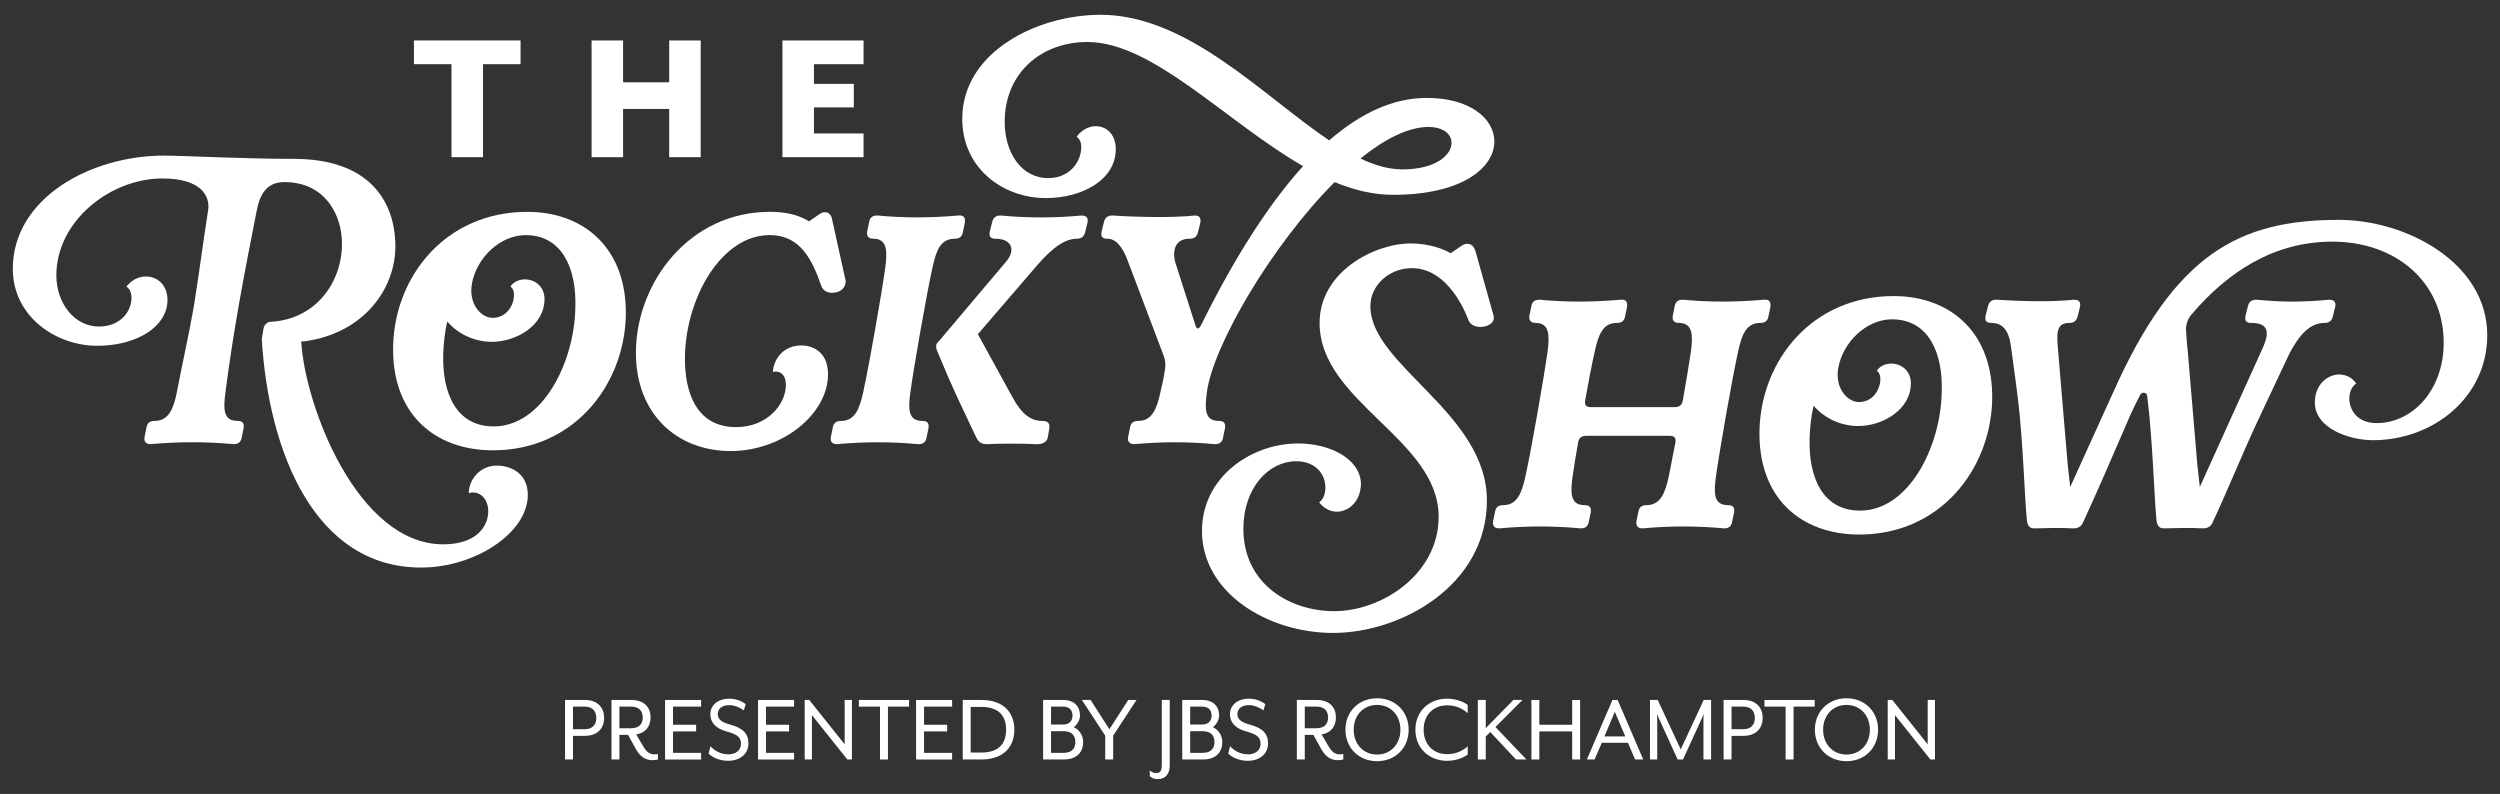 <?xml version="1.0" encoding="UTF-8"?>
<svg id="Layer_1" data-name="Layer 1" xmlns="http://www.w3.org/2000/svg" viewBox="0 0 148 47">
  <rect x="0" y="0" width="148" height="47" fill="#333333" stroke="none"/>
  <defs>
    <style>
      .cls-1 {
        fill: #fff;
      }
    </style>
  </defs>
  <g>
    <g>
      <path class="cls-1" d="M85.168,30.592c0-4.598-7.048-6.79-7.048-11.474,0-3.03,3.245-4.706,5.393-4.706.558,0,1.568.108,2.363.58l.666-.451c.129-.086.236-.107.322-.107.258,0,.408.172.494.473l1.075,3.825v.107c0,.301-.387.516-.795.516-.301,0-.58-.129-.687-.365-.43-1.139-1.504-3.116-3.374-3.116-1.289,0-2.45.967-2.45,2.256,0,3.502,6.898,6.317,6.898,11.496,0,5.007-5.05,7.843-9.111,7.843-3.868,0-7.757-2.385-7.757-6.038,0-3.159,2.879-5.178,5.695-5.178,1.826,0,3.631.86,3.717,2.342,0,1.074-.709,1.698-1.44,1.698-.365,0-.795-.215-1.031-.559.258-.172.366-.537.366-.881,0-.774-.58-1.547-1.719-1.547-1.676,0-3.137,1.612-3.137,3.997,0,3.287,2.772,4.878,5.372,4.878,2.879,0,6.189-2.235,6.189-5.587Z"/>
      <path class="cls-1" d="M96.878,30.85l.108-.516c.043-.301.193-.43.494-.43.817,0,1.096-.709,1.311-1.697l.387-1.977c.064-.301-.043-.43-.344-.43h-4.921c-.301,0-.451.129-.494.43-.086.473-.258,1.483-.322,1.977-.129.967-.15,1.697.709,1.697.301,0,.408.129.365.43l-.107.516c-.043.301-.193.43-.494.43-1.59-.15-3.18-.15-4.813,0-.15,0-.43-.043-.365-.43l.107-.516c.043-.301.193-.43.494-.43.816,0,1.096-.709,1.311-1.697.344-1.547,1.096-5.845,1.311-7.392.129-.989.107-1.698-.709-1.698-.15,0-.43-.043-.366-.43l.108-.516c.043-.301.193-.43.494-.43,1.526.15,3.116.15,4.813,0,.301-.021.408.129.365.43l-.107.516c-.043.301-.193.43-.494.43-.838,0-1.096.709-1.311,1.698-.172.752-.387,1.869-.559,2.858-.064.301.043.43.344.43h4.942c.301,0,.451-.129.494-.43.172-.988.365-2.106.473-2.858.129-.989.108-1.698-.709-1.698-.151,0-.43-.043-.365-.43l.107-.516c.043-.301.193-.43.494-.43,1.526.15,3.116.15,4.813,0,.301-.021.408.129.366.43l-.108.516c-.043.301-.193.43-.494.43-.838,0-1.096.709-1.311,1.698-.344,1.547-1.096,5.844-1.311,7.392-.129.967-.15,1.697.709,1.697.301,0,.408.129.365.43l-.108.516c-.043.301-.193.43-.494.43-1.59-.15-3.18-.15-4.813,0-.15,0-.43-.043-.365-.43Z"/>
      <path class="cls-1" d="M112.113,17.528c3.352,0,5.931,2.17,5.823,6.21-.129,4.083-3.094,7.907-7.864,7.907-3.502,0-6.017-2.213-5.909-6.21.108-4.083,3.094-7.908,7.95-7.908ZM108.825,21.782c-.215,1.246.58,2.02,1.225,2.02.816,0,1.268-.731,1.268-1.375,0-.193-.064-.387-.215-.473.193-.301.537-.43.86-.43.602,0,1.16.43,1.16,1.161,0,1.59-1.698,2.536-3.116,2.536-.988,0-1.977-.43-2.643-1.203-.15.645-.215,1.311-.236,1.934-.064,2.321.774,4.276,2.987,4.276,2.879,0,4.77-3.76,4.835-7.005.086-2.364-.795-4.319-2.944-4.319-1.504,0-2.901,1.332-3.18,2.879Z"/>
      <path class="cls-1" d="M123.329,30.893c-.108.279-.301.387-.602.387-.623-.043-1.611-.021-2.321,0-.237,0-.366-.15-.408-.43-.15-1.461-.15-3.116-.43-6.253-.108-1.139-.301-2.471-.516-4.061-.128-1.01-.515-1.418-1.16-1.418-.301,0-.408-.129-.344-.43l.129-.516c.064-.301.215-.43.516-.43,1.311.086,3.18.15,4.598,0,.15,0,.43.043.344.43l-.129.516c-.065.301-.215.43-.516.43-.816,0-.731.709-.644,1.719l.559,6.64.15,1.354,2.557-5.63c3.631-8.122,7.392-10.185,13.344-10.185,3.997,0,8.789,2.536,8.789,6.833,0,3.631-3.159,6.21-6.769,6.21-1.375,0-3.438-.687-3.438-2.235,0-1.074.773-1.655,1.44-1.655.386,0,.795.193,1.01.537-.258.172-.408.494-.408.881,0,.687.473,1.461,1.611,1.461,2.149,0,3.975-1.977,3.975-4.749,0-3.61-2.836-5.995-6.596-5.995-3.438,0-6.189,1.783-8.337,4.319-.215.237-.322.559-.322.881.021.473.064.967.108,1.332l.559,6.64.15,1.354,3.782-8.359c.365-.881.215-1.354-.731-1.354-.301,0-.408-.129-.344-.43l.129-.516c.065-.301.215-.43.516-.43,1.547.15,2.75.15,4.319,0,.15,0,.43.043.344.43l-.129.516c-.064.301-.215.43-.515.43-.924,0-1.547.838-2.063,1.805l-1.891,4.018c-.924,1.977-1.719,3.975-2.643,5.952-.108.279-.301.387-.602.387-.623-.043-1.611-.021-2.321,0-.237,0-.366-.15-.408-.43-.15-1.461-.15-3.116-.43-6.253l-.129-1.16c-.021-.215-.322-.258-.408-.064-.322.602-.602,1.203-.86,1.826-.838,1.913-1.633,3.803-2.514,5.694Z"/>
    </g>
    <g>
      <path class="cls-1" d="M17.816,20.213c0,.022.022.043.022.064.236,3.782,3.331,11.947,8.402,11.947,1.977,0,2.664-1.074,2.664-1.955,0-.666-.408-1.117-.902-1.117-.086,0-.172.021-.258.043.043-.924.752-1.633,1.676-1.633.666,0,1.826.344,1.826,1.74,0,2.235-3.116,4.297-6.317,4.297-6.274,0-9.025-6.79-9.433-13.537l.107-.623c.043-.258.279-.387.387-.387,2.708-.129,4.255-2.342,4.255-4.62,0-1.676-.967-3.653-3.416-3.653-1.031,0-1.44.709-1.633,1.697-.774,3.911-1.397,7.198-1.848,10.744-.129.967-.15,1.697.709,1.697.301,0,.408.129.365.43l-.107.516c-.043.301-.193.43-.494.43-1.633-.15-3.223-.15-4.899,0-.15,0-.43-.043-.365-.43l.107-.516c.043-.301.193-.43.494-.43.816,0,1.117-.709,1.311-1.697.322-1.676.687-3.288.989-4.985.301-1.805.537-3.717.859-5.759.151-.924-.473-1.912-2.707-1.912-3.073,0-6.274,2.514-6.274,5.737,0,1.676,1.096,3.03,2.514,3.03,1.289,0,1.934-.902,1.934-1.697,0-.279-.086-.537-.301-.666.881-1.139,2.665-.602,2.407,1.117-.279,1.547-2.17,2.385-4.126,2.385-2.492,0-5.006-1.762-5.006-4.555,0-4.19,4.62-6.704,8.939-6.704,1.203,0,4.598.193,7.693.193,4.512,0,5.952,2.536,6.016,5.028.065,2.622-1.848,5.308-5.415,5.78h-.172Z"/>
      <path class="cls-1" d="M31.224,12.542c3.352,0,5.931,2.17,5.823,6.21-.129,4.083-3.094,7.907-7.864,7.907-3.503,0-6.017-2.213-5.909-6.21.107-4.083,3.094-7.908,7.95-7.908ZM27.937,16.797c-.215,1.246.58,2.02,1.225,2.02.816,0,1.268-.731,1.268-1.375,0-.193-.064-.387-.215-.473.193-.301.537-.43.86-.43.602,0,1.16.43,1.16,1.161,0,1.59-1.698,2.536-3.116,2.536-.988,0-1.977-.43-2.643-1.203-.15.645-.215,1.311-.237,1.934-.064,2.321.774,4.276,2.987,4.276,2.879,0,4.77-3.76,4.834-7.005.086-2.364-.795-4.319-2.944-4.319-1.504,0-2.901,1.332-3.18,2.879Z"/>
      <path class="cls-1" d="M45.556,13.918c-2.815,0-4.921,3.631-5.007,7.134-.043,2.127.645,4.233,3.03,4.233,1.848,0,2.922-1.354,2.944-2.45.021-.516-.215-.838-.602-.838-.064,0-.129,0-.172.021.086-.924.752-1.568,1.698-1.568.709,0,1.611.43,1.569,1.783-.043,2.278-2.686,4.469-5.759,4.469-3.223,0-5.694-2.256-5.608-5.995.086-4.04,3.18-8.165,7.929-8.165.774,0,1.569.108,2.321.559l.623-.43c.107-.086.236-.107.322-.107.236,0,.386.172.43.494l.795,3.589-.021.129c-.064.387-.43.558-.795.558-.301,0-.516-.129-.623-.387-.559-1.59-1.246-3.03-3.073-3.03Z"/>
      <path class="cls-1" d="M49.187,25.865l.107-.516c.043-.301.194-.43.495-.43.816,0,1.096-.709,1.311-1.697.344-1.547,1.096-5.845,1.311-7.392.129-.989.108-1.698-.709-1.698-.15,0-.43-.043-.365-.43l.107-.516c.043-.301.193-.43.495-.43,1.525.15,3.115.15,4.813,0,.301-.021.408.129.365.43l-.107.516c-.043.301-.194.43-.495.43-.838,0-1.096.709-1.311,1.698-.344,1.547-1.096,5.844-1.311,7.392-.129.967-.15,1.697.709,1.697.301,0,.408.129.365.43l-.107.516c-.043.301-.193.43-.494.43-1.59-.15-3.18-.15-4.813,0-.15,0-.43-.043-.365-.43ZM57.89,19.784l2.041,3.718c.559,1.031,1.096,1.418,1.783,1.418.301,0,.451.129.408.43l-.086.516c-.043.301-.322.43-.623.43-.838-.043-2.299-.043-3.008,0-.408,0-.537-.236-.666-.516-.817-1.74-1.246-2.557-2.235-4.942-.129-.279-.107-.516.065-.623l3.975-4.706c.623-.709.344-1.375-.602-1.375-.301,0-.408-.129-.344-.43l.129-.516c.064-.301.215-.43.516-.43,1.547.15,3.223.15,4.792,0,.15,0,.43.043.344.43l-.129.516c-.065.301-.215.43-.516.43-.924,0-1.826.967-2.536,1.805l-3.309,3.846Z"/>
      <path class="cls-1" d="M88.466,8.374c0,1.526-1.869,3.159-5.995,3.159-1.16,0-2.321-.279-3.46-.752-3.718,3.717-7.198,9.669-7.564,12.441-.129.967-.15,1.697.709,1.697.301,0,.408.129.365.43l-.108.516c-.043.301-.193.43-.494.43-1.569-.15-3.159-.15-4.77,0-.15,0-.43-.043-.365-.43l.107-.516c.043-.301.193-.43.494-.43.816,0,1.096-.709,1.311-1.697.151-.709.107-.365.258-1.268.064-.301.043-.558-.043-.838l-2.106-5.565c-.344-.967-.752-1.418-1.246-1.418-.301,0-.408-.129-.344-.43l.129-.516c.064-.301.215-.43.516-.43,1.203.086,3.589.15,4.878,0,.15,0,.387.043.322.43l-.129.516c-.064.301-.215.43-.516.43-.967,0-.988.903-.838,1.397l1.182,3.696c.086.279.193.301.344.021,1.977-3.997,3.997-7.155,6.038-9.412-4.555-2.621-8.896-7.349-12.764-7.349-2.729,0-4.899,1.827-4.899,4.727,0,1.805.967,3.331,2.579,3.331,1.289,0,1.955-.989,1.955-1.848,0-.236-.086-.473-.279-.602.322-.43.752-.623,1.139-.623.623,0,1.182.473,1.182,1.354,0,1.869-2.063,2.901-4.125,2.901-2.621,0-4.964-1.826-4.964-4.684,0-3.975,4.448-6.167,8.187-6.167,5.157,0,9.605,4.792,13.537,7.435,1.912-1.655,3.825-2.514,5.78-2.514,2.578,0,3.997,1.246,3.997,2.579ZM84.534,7.514c-1.203.021-2.579.731-3.997,1.869.859.408,1.676.645,2.492.645,1.977,0,2.901-.86,2.901-1.569,0-.516-.473-.945-1.397-.945Z"/>
    </g>
    <g>
      <path class="cls-1" d="M26.729,3.8h-2.223v-1.405h6.311v1.405h-2.223v5.505h-1.865V3.8Z"/>
      <path class="cls-1" d="M35.022,2.396h1.865v2.476h2.729v-2.476h1.865v6.91h-1.865v-2.856h-2.729v2.856h-1.865V2.396Z"/>
      <path class="cls-1" d="M46.321,2.396h4.802v1.405h-2.937v1.163h2.36v1.394h-2.36v1.543h2.937v1.405h-4.802V2.396Z"/>
    </g>
  </g>
  <g>
    <path class="cls-1" d="M33.451,41.437h1.163c.805,0,1.151.494,1.151,1.063s-.347,1.063-1.151,1.063h-.693v1.398h-.47v-3.525ZM34.614,43.17c.529,0,.687-.347.687-.67s-.159-.67-.687-.67h-.693v1.339h.693Z"/>
    <path class="cls-1" d="M37.645,44.345l-.464-.84h-.511v1.457h-.47v-3.525h1.163c.805,0,1.151.464,1.151,1.034,0,.529-.3.928-.852,1.005l.423.717c.212.358.399.464.664.464.065,0,.129-.006.2-.024v.329c-.112.029-.217.041-.323.041-.399,0-.728-.2-.981-.658ZM37.363,43.112c.529,0,.687-.317.687-.64s-.159-.64-.687-.64h-.693v1.281h.693Z"/>
    <path class="cls-1" d="M39.372,41.437h2.133v.394h-1.663v1.075h1.369v.394h-1.369v1.269h1.663v.394h-2.133v-3.525Z"/>
    <path class="cls-1" d="M41.951,44.61l.106-.435c.211.229.564.482,1.069.482.417,0,.74-.235.74-.617,0-.358-.176-.558-.834-.734-.664-.176-.981-.535-.981-1.028,0-.499.411-.916,1.134-.916.405,0,.764.164.958.323l-.106.37c-.235-.17-.564-.311-.852-.311-.441,0-.693.206-.693.535,0,.253.159.464.711.611.758.2,1.104.529,1.104,1.11,0,.687-.576,1.04-1.181,1.04-.576,0-.981-.229-1.175-.429Z"/>
    <path class="cls-1" d="M44.876,41.437h2.133v.394h-1.663v1.075h1.369v.394h-1.369v1.269h1.663v.394h-2.133v-3.525Z"/>
    <path class="cls-1" d="M47.637,41.437h.27l2.097,2.626v-2.626h.429v3.525h-.27l-2.097-2.626v2.626h-.429v-3.525Z"/>
    <path class="cls-1" d="M52.095,41.831h-1.251v-.394h2.973v.394h-1.251v3.131h-.47v-3.131Z"/>
    <path class="cls-1" d="M54.233,41.437h2.133v.394h-1.663v1.075h1.369v.394h-1.369v1.269h1.663v.394h-2.133v-3.525Z"/>
    <path class="cls-1" d="M56.994,41.437h1.093c1.369,0,1.962.793,1.962,1.763s-.593,1.762-1.962,1.762h-1.093v-3.525ZM58.093,44.551c1.146,0,1.469-.646,1.469-1.351s-.323-1.351-1.469-1.351h-.629v2.702h.629Z"/>
    <path class="cls-1" d="M61.752,41.437h1.163c.717,0,1.022.417,1.022.922,0,.27-.17.54-.37.693.341.147.558.505.558.875,0,.57-.347,1.034-1.151,1.034h-1.222v-3.525ZM62.915,42.894c.441,0,.576-.264.576-.535s-.135-.529-.576-.529h-.693v1.063h.693ZM62.974,44.568c.529,0,.687-.317.687-.64s-.159-.64-.687-.64h-.752v1.281h.752Z"/>
    <path class="cls-1" d="M65.43,43.552l-1.381-2.115h.511l1.116,1.733,1.116-1.733h.488l-1.381,2.115v1.41h-.47v-1.41Z"/>
    <path class="cls-1" d="M68.067,45.949v-.335c.076.07.247.153.364.153.247,0,.347-.112.347-.499v-3.83h.47v3.883c0,.458-.217.805-.728.805-.235,0-.394-.112-.452-.176Z"/>
    <path class="cls-1" d="M69.988,41.437h1.163c.717,0,1.022.417,1.022.922,0,.27-.17.54-.37.693.341.147.558.505.558.875,0,.57-.347,1.034-1.151,1.034h-1.222v-3.525ZM71.151,42.894c.441,0,.576-.264.576-.535s-.135-.529-.576-.529h-.693v1.063h.693ZM71.21,44.568c.529,0,.687-.317.687-.64s-.159-.64-.687-.64h-.752v1.281h.752Z"/>
    <path class="cls-1" d="M72.713,44.61l.106-.435c.211.229.564.482,1.069.482.417,0,.74-.235.74-.617,0-.358-.176-.558-.834-.734-.664-.176-.981-.535-.981-1.028,0-.499.411-.916,1.134-.916.405,0,.764.164.958.323l-.106.37c-.235-.17-.564-.311-.852-.311-.441,0-.693.206-.693.535,0,.253.159.464.711.611.758.2,1.104.529,1.104,1.11,0,.687-.576,1.04-1.181,1.04-.576,0-.981-.229-1.175-.429Z"/>
    <path class="cls-1" d="M78.218,44.345l-.464-.84h-.511v1.457h-.47v-3.525h1.163c.805,0,1.151.464,1.151,1.034,0,.529-.3.928-.852,1.005l.423.717c.212.358.399.464.664.464.065,0,.129-.006.2-.024v.329c-.112.029-.217.041-.323.041-.399,0-.728-.2-.981-.658ZM77.936,43.112c.529,0,.687-.317.687-.64s-.159-.64-.687-.64h-.693v1.281h.693Z"/>
    <path class="cls-1" d="M79.651,43.2c0-1.081.793-1.862,1.874-1.862,1.075,0,1.868.781,1.868,1.862s-.793,1.862-1.868,1.862c-1.081,0-1.874-.781-1.874-1.862ZM82.905,43.2c0-.858-.576-1.469-1.381-1.469-.811,0-1.386.611-1.386,1.469,0,.852.576,1.469,1.386,1.469.805,0,1.381-.617,1.381-1.469Z"/>
    <path class="cls-1" d="M83.792,43.2c0-1.14.858-1.839,1.874-1.839.447,0,.928.147,1.222.37v.488c-.288-.258-.676-.464-1.222-.464-.811,0-1.386.564-1.386,1.445,0,.875.576,1.445,1.386,1.445.546,0,.934-.206,1.222-.464v.488c-.294.223-.775.37-1.222.37-1.016,0-1.874-.699-1.874-1.839Z"/>
    <path class="cls-1" d="M87.487,41.437h.47v1.669l1.633-1.669h.54l-1.598,1.604,1.833,1.921h-.617l-1.527-1.627-.264.27v1.357h-.47v-3.525Z"/>
    <path class="cls-1" d="M90.659,41.437h.47v1.469h1.945v-1.469h.47v3.525h-.47v-1.663h-1.945v1.663h-.47v-3.525Z"/>
    <path class="cls-1" d="M95.458,41.437h.305l1.516,3.525h-.482l-.423-.987h-1.551l-.423.987h-.458l1.516-3.525ZM96.216,43.593l-.617-1.451-.617,1.451h1.234Z"/>
    <path class="cls-1" d="M97.678,41.437h.458l1.363,2.926,1.363-2.926h.435v3.525h-.452v-2.403c0-.088.012-.288.012-.294-.012.018-.088.211-.123.294l-1.099,2.403h-.317l-1.099-2.403c-.041-.088-.118-.276-.123-.294,0,.006.012.206.012.294v2.403h-.429v-3.525Z"/>
    <path class="cls-1" d="M102.037,41.437h1.163c.805,0,1.151.494,1.151,1.063s-.347,1.063-1.151,1.063h-.693v1.398h-.47v-3.525ZM103.2,43.17c.529,0,.687-.347.687-.67s-.159-.67-.687-.67h-.693v1.339h.693Z"/>
    <path class="cls-1" d="M105.708,41.831h-1.251v-.394h2.973v.394h-1.251v3.131h-.47v-3.131Z"/>
    <path class="cls-1" d="M107.441,43.2c0-1.081.793-1.862,1.874-1.862,1.075,0,1.868.781,1.868,1.862s-.793,1.862-1.868,1.862c-1.081,0-1.874-.781-1.874-1.862ZM110.696,43.2c0-.858-.576-1.469-1.381-1.469-.811,0-1.386.611-1.386,1.469,0,.852.576,1.469,1.386,1.469.805,0,1.381-.617,1.381-1.469Z"/>
    <path class="cls-1" d="M111.753,41.437h.27l2.097,2.626v-2.626h.429v3.525h-.27l-2.097-2.626v2.626h-.429v-3.525Z"/>
  </g>
</svg>